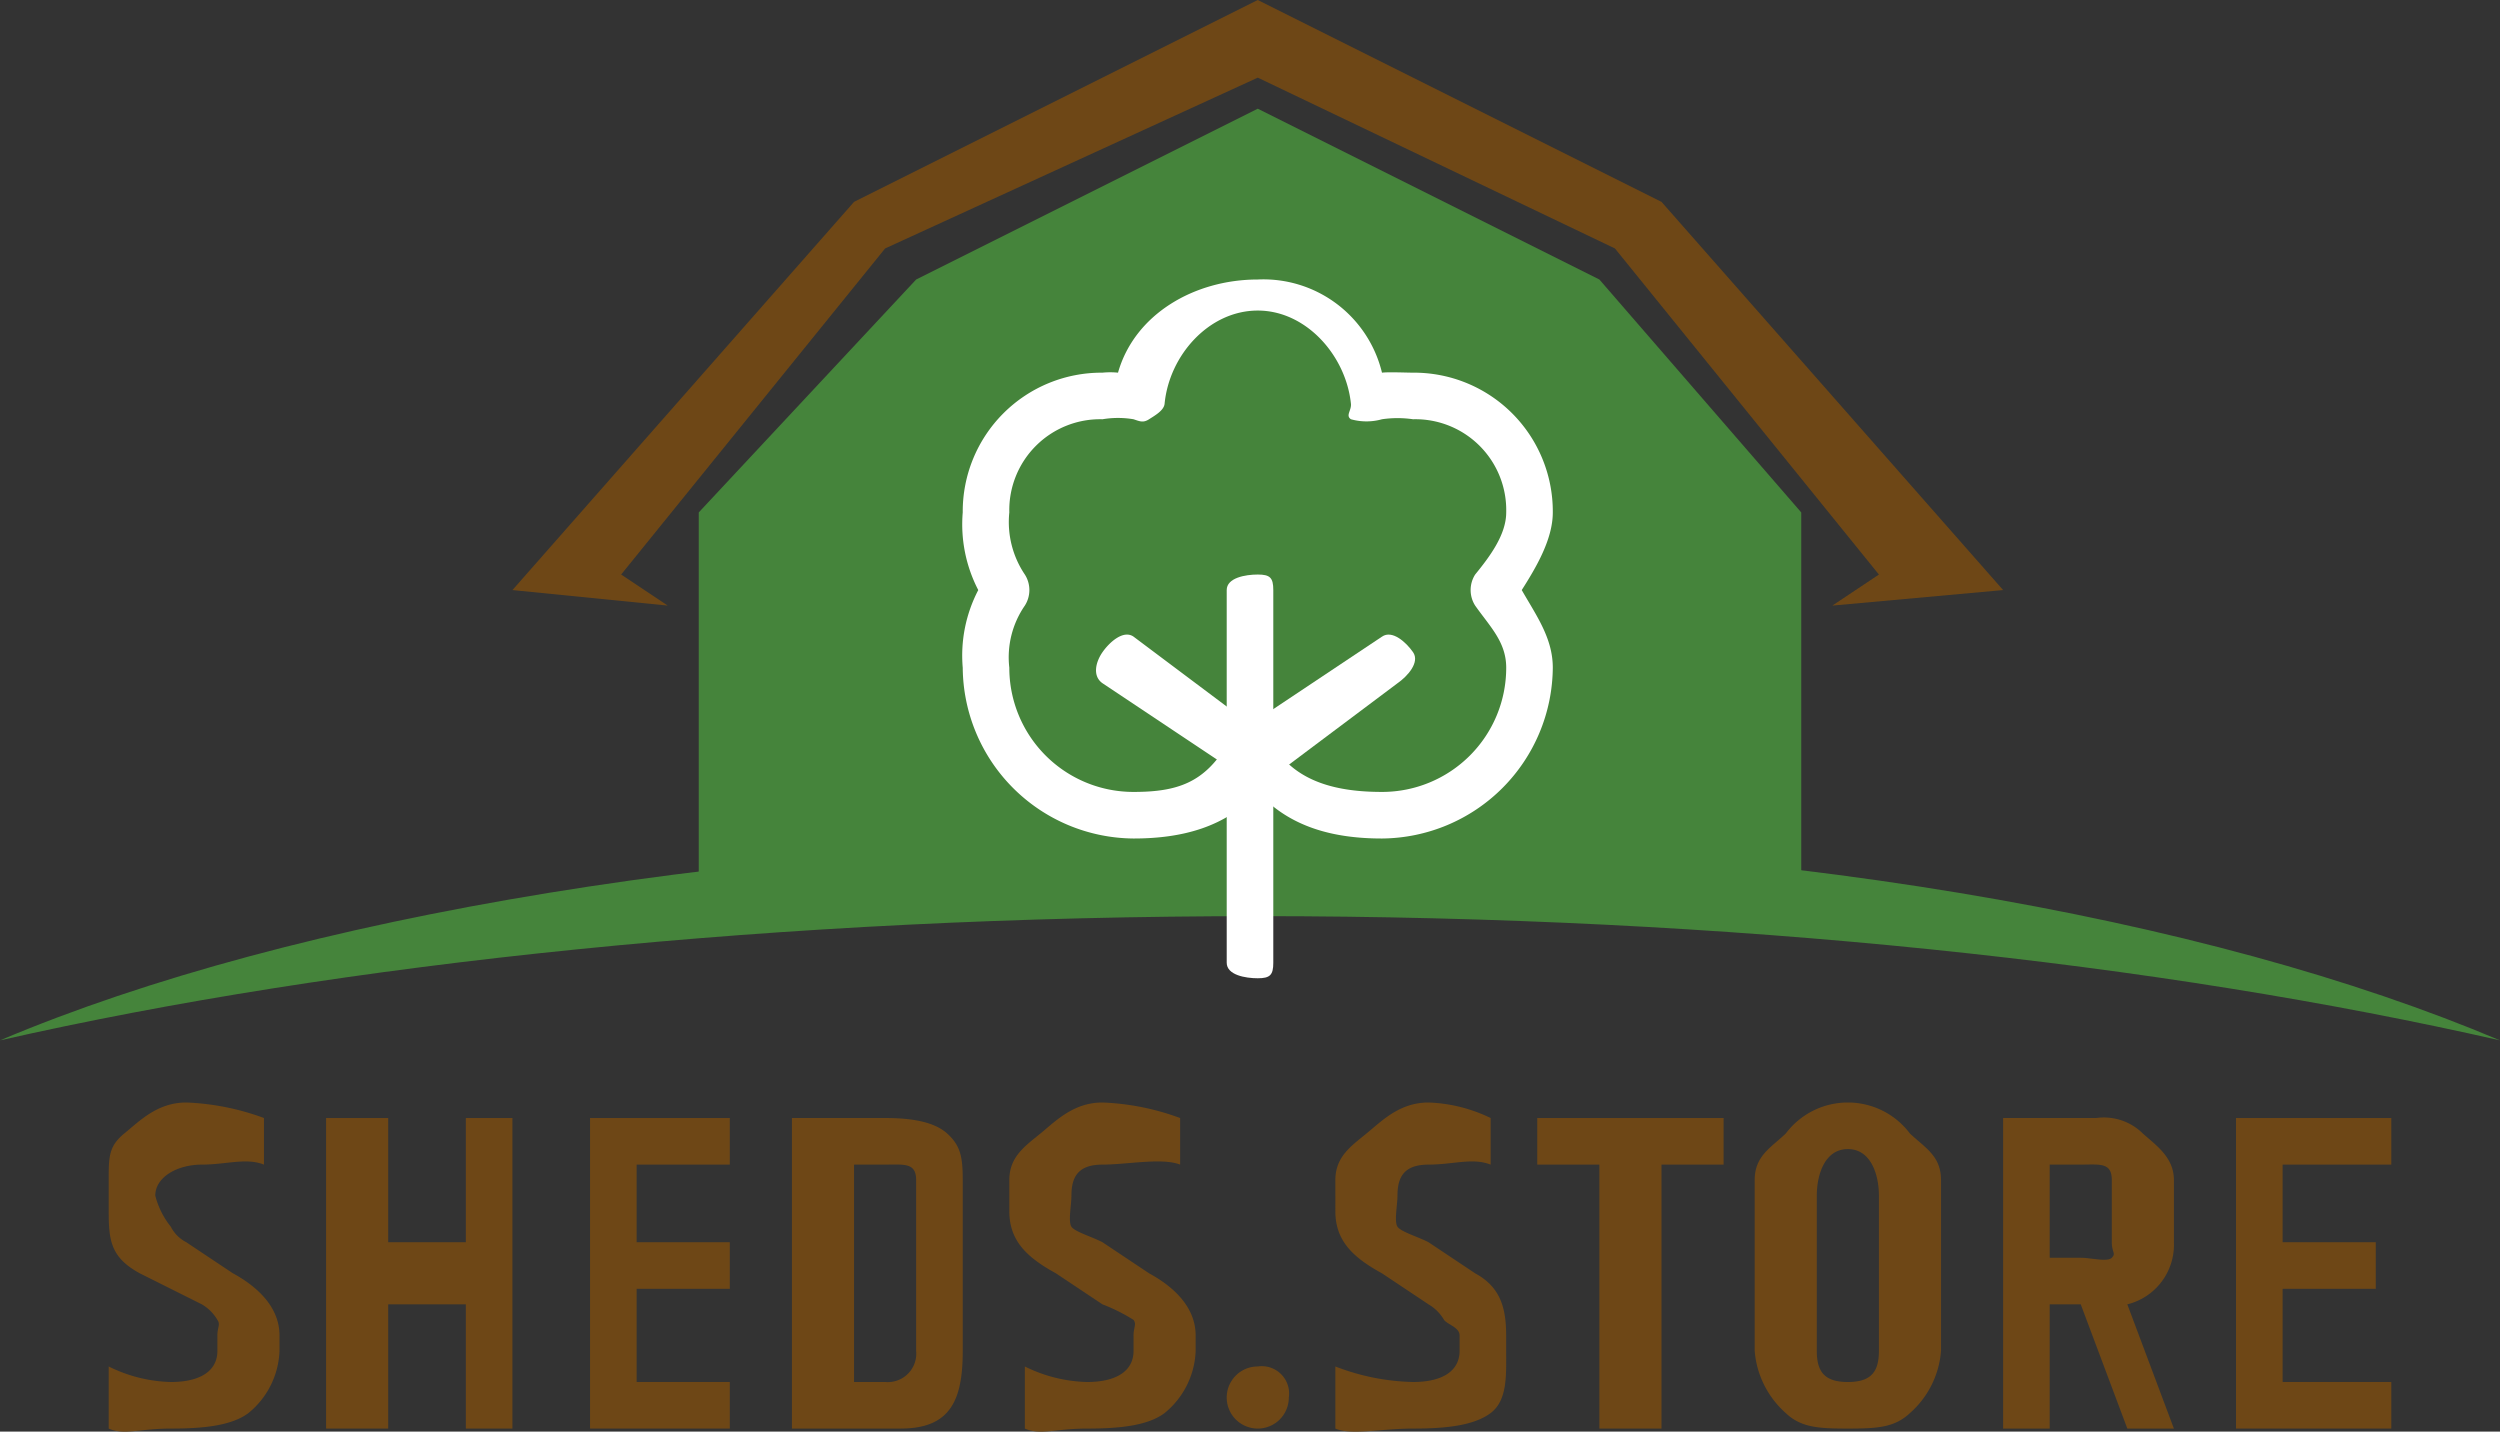 <svg xmlns="http://www.w3.org/2000/svg" width="161" height="92.195" viewBox="0 0 161 92.195">
    <rect x="0" y="0" width="161" height="92.195" fill="#333333" stroke="none"/>
    <g id="Group_18114" data-name="Group 18114" transform="translate(-202.883 -310.685)">
        <g id="Group_18108" data-name="Group 18108" transform="translate(209.524 381.922)">
            <path id="Path_77288" data-name="Path 77288" d="M230.99,613.575c0-1.5,0-2.182,1-3s2.135-2,4-2a16.154,16.154,0,0,1,5,1v3c-1.157-.458-2.425,0-4,0s-3,.8-3,2h0a5.307,5.307,0,0,0,1,2,2.3,2.3,0,0,0,1,1l3,2c1.615.878,3,2.2,3,4v1a5.413,5.413,0,0,1-2,4c-1.1.828-2.966,1-5,1s-2.983.439-4,0v-4a9.473,9.473,0,0,0,4,1c1.974,0,3-.763,3-2v-1c0-.518.209-.711,0-1a2.782,2.782,0,0,0-1-1l-4-2c-1.855-1.017-2-2.085-2-4Z" transform="translate(-230.631 -608.811)" fill="#6e4716"/>
            <path id="Path_77289" data-name="Path 77289" d="M300.011,610.05h3v20h-3v-8h-5v8h-4v-20h4v8h5Z" transform="translate(-276.652 -609.287)" fill="#6e4716"/>
            <path id="Path_77290" data-name="Path 77290" d="M360.4,610.05h9v3h-6v5h6v3h-6v6h6v3h-9Z" transform="translate(-329.042 -609.287)" fill="#6e4716"/>
            <path id="Path_77291" data-name="Path 77291" d="M415.712,610.05h6c1.6,0,3.132.212,4,1s1,1.524,1,3v11c0,3.171-.789,5-4,5h-7Zm8,4c0-1.137-.764-1-2-1h-2v14h2a1.834,1.834,0,0,0,2-2Z" transform="translate(-371.353 -609.287)" fill="#6e4716"/>
            <path id="Path_77292" data-name="Path 77292" d="M475.826,613.575c0-1.5,1-2.182,2-3s2.135-2,4-2a16.154,16.154,0,0,1,5,1v3c-1.157-.458-3.425,0-5,0s-2,.8-2,2h0c0,.6-.22,1.671,0,2s1.362.661,2,1l3,2c1.615.878,3,2.2,3,4v1a5.413,5.413,0,0,1-2,4c-1.1.828-2.966,1-5,1s-2.983.439-4,0v-4a9.473,9.473,0,0,0,4,1c1.974,0,3-.763,3-2v-1c0-.518.209-.711,0-1a11.256,11.256,0,0,0-2-1l-3-2c-1.855-1.017-3-2.085-3-4Z" transform="translate(-417.467 -608.811)" fill="#6e4716"/>
            <path id="Path_77293" data-name="Path 77293" d="M538.135,681.392a2,2,0,1,1-2-2A1.761,1.761,0,0,1,538.135,681.392Z" transform="translate(-461.776 -662.629)" fill="#6e4716"/>
            <path id="Path_77294" data-name="Path 77294" d="M563,613.575c0-1.5,1-2.182,2-3s2.135-2,4-2a9.919,9.919,0,0,1,4,1v3c-1.157-.458-2.425,0-4,0s-2,.8-2,2h0c0,.6-.22,1.671,0,2s1.361.661,2,1l3,2c1.615.878,2,2.2,2,4v1c0,1.516.1,3.173-1,4s-2.966,1-5,1-3.983.439-5,0v-4a14.673,14.673,0,0,0,5,1c1.974,0,3-.763,3-2v-1c0-.518-.791-.711-1-1a2.782,2.782,0,0,0-1-1l-3-2c-1.855-1.017-3-2.085-3-4Z" transform="translate(-483.644 -608.811)" fill="#6e4716"/>
            <path id="Path_77295" data-name="Path 77295" d="M629.555,610.05v3h-4v17h-4v-17h-4v-3Z" transform="translate(-525.196 -609.287)" fill="#6e4716"/>
            <path id="Path_77296" data-name="Path 77296" d="M675.2,613.1c0-1.556,1.023-2.073,2-3a5,5,0,0,1,8,0c.987.927,2,1.444,2,3v11a5.944,5.944,0,0,1-2,4c-.987.927-2.085,1-4,1s-3.023-.073-4-1a5.985,5.985,0,0,1-2-4Zm8,1c0-1.356-.514-3-2-3s-2,1.644-2,3v10c0,1.357.514,2,2,2s2-.643,2-2Z" transform="translate(-568.839 -608.336)" fill="#6e4716"/>
            <path id="Path_77297" data-name="Path 77297" d="M743.64,622.05v8h-3v-20h6a3.56,3.56,0,0,1,3,1c.887.788,2,1.544,2,3v4a3.953,3.953,0,0,1-3,4l3,8h-3l-3-8Zm0-9v6h2c.658,0,1.711.289,2,0s0-.342,0-1v-4c0-1.156-.764-1-2-1Z" transform="translate(-618.281 -609.287)" fill="#6e4716"/>
            <path id="Path_77298" data-name="Path 77298" d="M803.656,610.05h10v3h-7v5h6v3h-6v6h7v3h-10Z" transform="translate(-666.297 -609.287)" fill="#6e4716"/>
        </g>
        <path id="Path_77299" data-name="Path 77299" d="M363.883,548.708c-21.909-4.98-49.341-8-80-8s-59.088,3.018-81,8c18.9-8,48.338-13,81-13S344.981,540.71,363.883,548.708Z" transform="translate(0 -171.023)" fill="#45843b"/>
        <path id="Path_77300" data-name="Path 77300" d="M449.227,351.053l-22-11-22,11-14,15v25l28-3a62.939,62.939,0,0,1,16,0l27,3v-25Z" transform="translate(-143.344 -22.368)" fill="#45843b"/>
        <path id="Path_77301" data-name="Path 77301" d="M435.841,348.685l-22-25-26-13-26,13-22,25,10,1-3-2,17-21,24-11,23,11,17,21-3,2Z" transform="translate(-103.957)" fill="#6e4716"/>
        <g id="Group_18109" data-name="Group 18109" transform="translate(264.598 328.271)">
            <path id="Path_77302" data-name="Path 77302" d="M501.6,404.144c0-4.233-2.767-8-7-8a13.637,13.637,0,0,0-3,1c-.391-3.775-3.121-7-7-7a8.235,8.235,0,0,0-8,7c-.779-.266-1.131-1-2-1a8.249,8.249,0,0,0-8,8,8.348,8.348,0,0,0,2,5,8.375,8.375,0,0,0-2,5,10.409,10.409,0,0,0,10,10c3.417,0,6.338-2.285,8-5,1.662,2.715,4.583,5,8,5,5.224,0,9-4.776,9-10a8.375,8.375,0,0,0-2-5A8.348,8.348,0,0,0,501.6,404.144Z" transform="translate(-465.313 -388.73)" fill="#45843b"/>
            <path id="Path_77303" data-name="Path 77303" d="M488.034,420.58c-3.13,0-5.956-.734-8-3-2.044,2.266-4.87,3-8,3a11.088,11.088,0,0,1-11-11,9.119,9.119,0,0,1,1-5,9.191,9.191,0,0,1-1-5,8.94,8.94,0,0,1,9-9,4.968,4.968,0,0,1,1,0c1.073-3.777,4.93-6,9-6a7.856,7.856,0,0,1,8,6c.4-.052,1.6,0,2,0a8.94,8.94,0,0,1,9,9c0,1.734-1.076,3.547-2,5,.935,1.638,2,3.094,2,5A11.088,11.088,0,0,1,488.034,420.58Zm-8-7h0c.5,0,.739.574,1,1,1.473,2.405,4.185,3,7,3a7.993,7.993,0,0,0,8-8c0-1.66-1.046-2.644-2-4a1.862,1.862,0,0,1,0-2c.914-1.122,2-2.551,2-4a5.852,5.852,0,0,0-6-6,6.9,6.9,0,0,0-2,0,3.7,3.7,0,0,1-2,0c-.361-.237.045-.57,0-1-.321-3.1-2.882-6-6-6-3.141,0-5.7,2.879-6,6-.042.437-.631.762-1,1s-.584.142-1,0a6.026,6.026,0,0,0-2,0,5.852,5.852,0,0,0-6,6,6.042,6.042,0,0,0,1,4,1.861,1.861,0,0,1,0,2,5.857,5.857,0,0,0-1,4,7.993,7.993,0,0,0,8,8c2.815,0,4.527-.595,6-3A3.506,3.506,0,0,1,480.034,413.58Z" transform="translate(-460.749 -384.166)" fill="#fff"/>
        </g>
        <g id="Group_18110" data-name="Group 18110" transform="translate(282.129 347.473)">
            <path id="Path_77304" data-name="Path 77304" d="M535.754,490.611c-.793,0-2-.207-2-1v-24c0-.793,1.207-1,2-1s1,.207,1,1v24C536.754,490.4,536.547,490.611,535.754,490.611Z" transform="translate(-534 -464.399)" fill="#fff"/>
        </g>
        <g id="Group_18113" data-name="Group 18113" transform="translate(273.177 351.739)">
            <g id="Group_18111" data-name="Group 18111" transform="translate(0 0)">
                <path id="Path_77305" data-name="Path 77305" d="M506.3,491.167c-.283,0,.25.174,0,0l-9-6c-.651-.453-.453-1.349,0-2s1.349-1.453,2-1l8,6c.651.453,1.453,1.349,1,2A3.9,3.9,0,0,1,506.3,491.167Z" transform="translate(-496.593 -482.221)" fill="#fff"/>
            </g>
            <g id="Group_18112" data-name="Group 18112" transform="translate(9.143 0)">
                <path id="Path_77306" data-name="Path 77306" d="M536.359,491.167c-.454,0-.721-.6-1-1-.453-.651-.651-1.547,0-2l9-6c.651-.453,1.547.349,2,1s-.349,1.547-1,2l-8,6C537.109,491.341,536.642,491.167,536.359,491.167Z" transform="translate(-534.796 -482.221)" fill="#fff"/>
            </g>
        </g>
    </g>
</svg>
